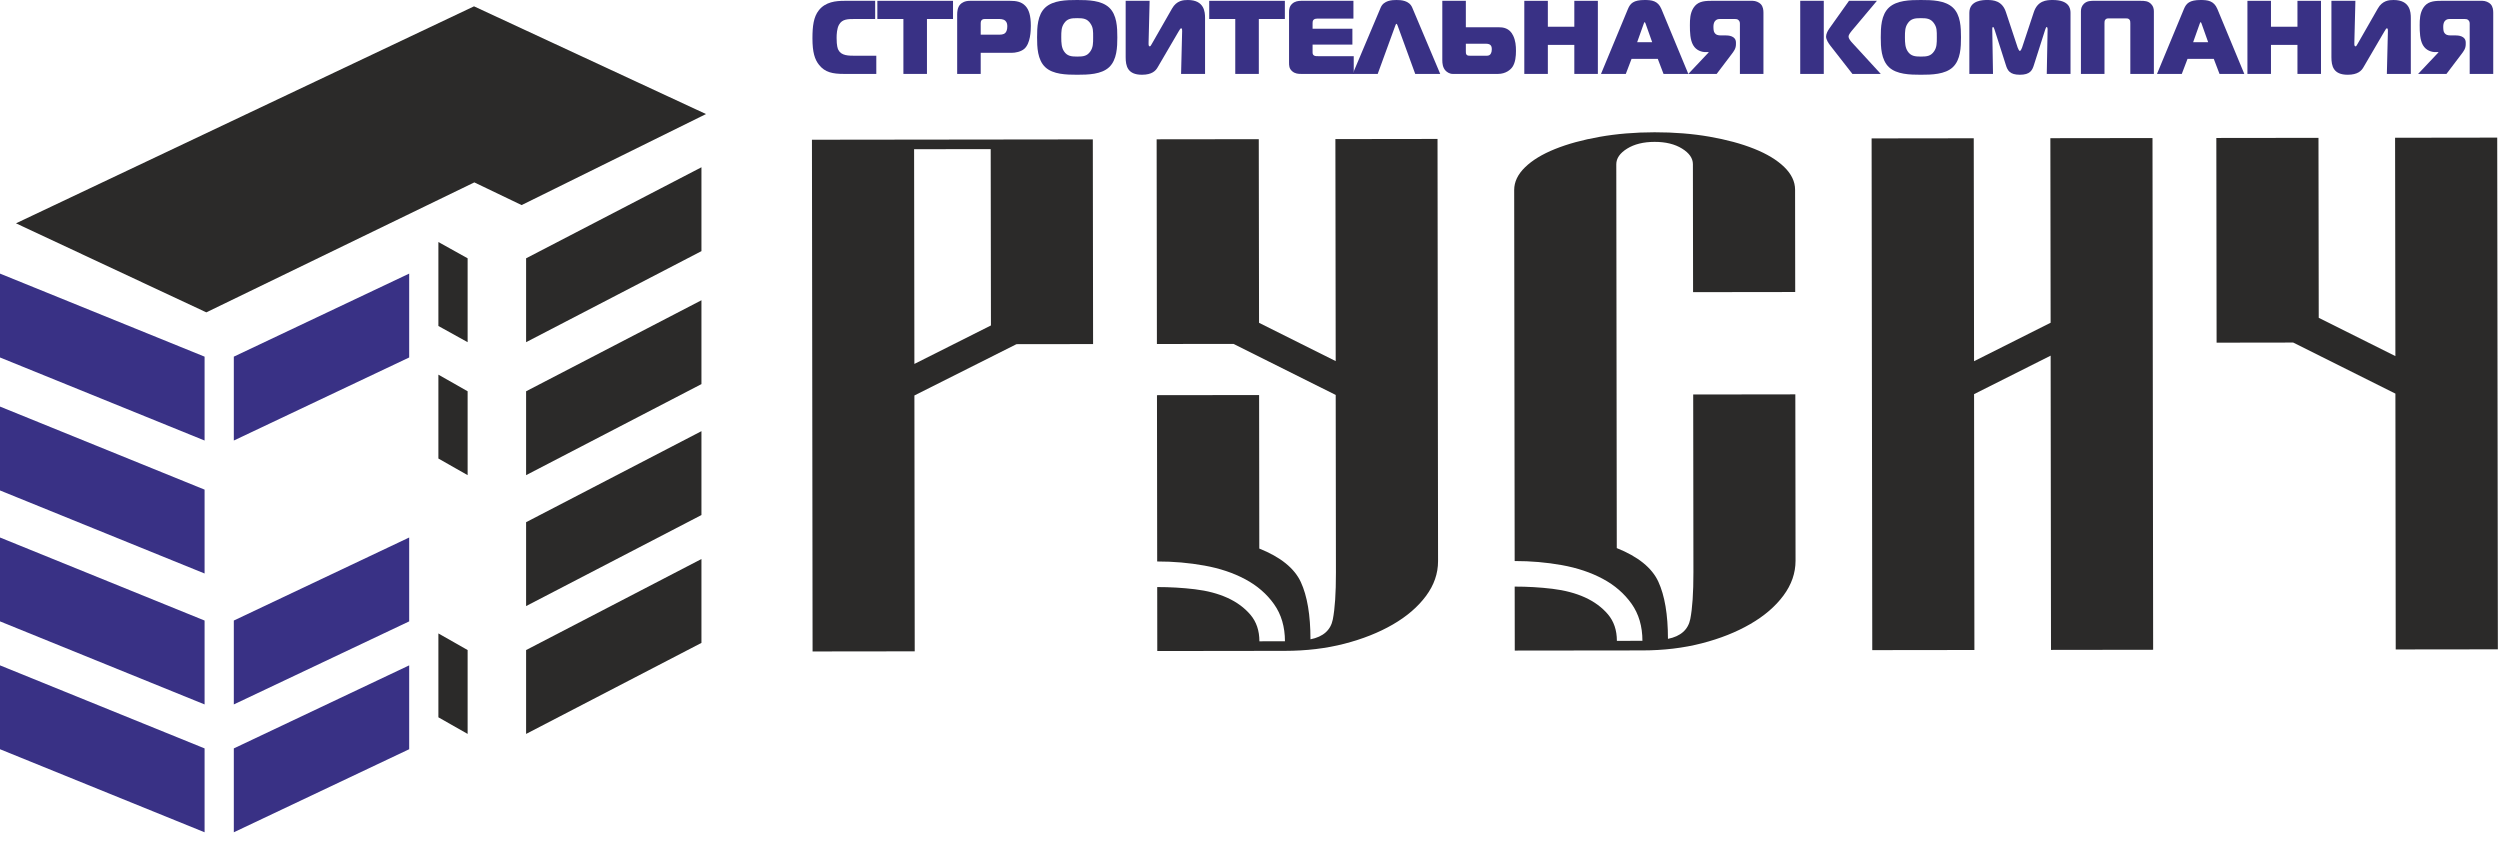 <svg width="180" height="61" viewBox="0 0 180 61" fill="none" xmlns="http://www.w3.org/2000/svg">
<path d="M58.506 46.905L58.46 10.061L78.683 10.036L78.702 24.773L73.186 24.78L65.837 28.474L65.86 46.896L58.506 46.905ZM65.815 10.743L65.836 26.203L71.348 23.432L71.33 10.736L65.815 10.743Z" fill="#2B2A29"/>
<path d="M103.54 40.401C103.541 41.291 103.251 42.129 102.67 42.911C102.088 43.695 101.293 44.38 100.283 44.964C99.272 45.549 98.108 46.011 96.791 46.35C95.474 46.69 94.048 46.86 92.517 46.862L83.324 46.874L83.319 42.268C84.238 42.267 85.141 42.32 86.031 42.426C86.918 42.533 87.701 42.739 88.376 43.045C89.05 43.352 89.601 43.757 90.032 44.263C90.46 44.77 90.677 45.407 90.677 46.174L92.517 46.171C92.515 45.128 92.253 44.237 91.732 43.502C91.21 42.765 90.519 42.167 89.661 41.708C88.802 41.248 87.822 40.92 86.718 40.722C85.615 40.523 84.48 40.424 83.317 40.426L83.302 28.452L90.656 28.443L90.669 39.496C92.202 40.108 93.199 40.914 93.66 41.91C94.121 42.907 94.353 44.281 94.354 46.031C95.274 45.846 95.809 45.369 95.962 44.601C96.113 43.834 96.189 42.713 96.187 41.239L96.171 28.436L88.812 24.761L83.297 24.768L83.278 10.03L90.632 10.021L90.651 23.243L96.17 26L96.148 10.014L103.502 10.004L103.54 40.401Z" fill="#2B2A29"/>
<path d="M116.408 39.463C117.94 40.076 118.938 40.881 119.399 41.878C119.859 42.875 120.092 44.248 120.093 45.998C121.012 45.813 121.547 45.337 121.701 44.569C121.852 43.801 121.928 42.68 121.926 41.206L121.91 28.404L129.264 28.394L129.279 40.368C129.28 41.259 128.99 42.095 128.408 42.88C127.827 43.663 127.032 44.348 126.021 44.931C125.011 45.517 123.846 45.979 122.53 46.318C121.212 46.657 119.787 46.828 118.256 46.83L109.063 46.841L109.057 42.235C109.977 42.234 110.88 42.287 111.77 42.393C112.657 42.501 113.439 42.707 114.114 43.012C114.789 43.319 115.34 43.725 115.771 44.231C116.199 44.737 116.415 45.374 116.416 46.141L118.255 46.139C118.254 45.096 117.992 44.205 117.471 43.469C116.948 42.733 116.258 42.135 115.4 41.676C114.54 41.216 113.561 40.888 112.457 40.689C111.353 40.491 110.219 40.393 109.056 40.394L109.021 13.681C109.021 13.099 109.28 12.553 109.801 12.046C110.32 11.539 111.041 11.101 111.959 10.731C112.878 10.361 113.949 10.068 115.176 9.852C116.401 9.635 117.718 9.526 119.129 9.524C120.538 9.522 121.855 9.628 123.082 9.841C124.307 10.055 125.381 10.345 126.3 10.713C127.22 11.08 127.94 11.517 128.462 12.022C128.983 12.529 129.245 13.074 129.246 13.656L129.255 21.025L121.901 21.035L121.889 11.823C121.889 11.394 121.626 11.018 121.106 10.697C120.584 10.374 119.925 10.214 119.129 10.215C118.332 10.216 117.673 10.378 117.153 10.701C116.632 11.024 116.373 11.401 116.373 11.83L116.408 39.463Z" fill="#2B2A29"/>
<path d="M142.11 9.955L142.132 26.007L147.645 23.237L147.626 9.949L154.98 9.939L155.026 46.783L147.672 46.793L147.646 25.607L142.133 28.378L142.157 46.8L134.803 46.809L134.756 9.965L142.11 9.955Z" fill="#2B2A29"/>
<path d="M166.949 22.883L172.468 25.639L172.446 9.918L179.8 9.908L179.846 46.752L172.492 46.761L172.469 28.34L165.11 24.664L159.595 24.672L159.576 9.934L166.931 9.925L166.949 22.883Z" fill="#2B2A29"/>
<path d="M60.769 5.322C59.951 5.322 59.403 5.21 58.976 4.676C58.661 4.285 58.496 3.766 58.496 2.759C58.496 1.879 58.578 1.218 58.954 0.744C59.434 0.128 60.198 0.06 60.791 0.06H63.012V1.368H61.609C61.054 1.368 60.641 1.361 60.408 1.782C60.258 2.045 60.236 2.473 60.236 2.728C60.236 3.315 60.318 3.51 60.364 3.6C60.588 4.014 61.076 4.014 61.639 4.014H63.094V5.322H60.769Z" fill="#393185"/>
<path d="M65.045 5.322V1.368H63.17V0.06H68.617V1.368H66.741V5.322H65.045Z" fill="#393185"/>
<path d="M68.916 5.322V1.052C68.916 0.835 68.946 0.534 69.126 0.33C69.239 0.203 69.464 0.06 69.824 0.06H72.727C73.147 0.06 73.537 0.113 73.83 0.428C74.078 0.692 74.22 1.105 74.22 1.864C74.22 2.232 74.19 3.134 73.747 3.518C73.5 3.728 73.11 3.804 72.824 3.804H70.611V5.322H68.916ZM71.826 2.495C72.037 2.495 72.247 2.511 72.39 2.36C72.472 2.27 72.525 2.12 72.525 1.902C72.525 1.766 72.509 1.601 72.375 1.488C72.232 1.368 72.037 1.368 71.842 1.368H70.904C70.634 1.368 70.611 1.564 70.611 1.676V2.495H71.826Z" fill="#393185"/>
<path d="M79.854 0.54C80.424 1.067 80.447 1.984 80.447 2.69C80.447 3.382 80.424 4.307 79.854 4.841C79.299 5.359 78.338 5.382 77.558 5.382C76.778 5.382 75.818 5.359 75.263 4.841C74.693 4.307 74.67 3.382 74.67 2.69C74.67 1.984 74.693 1.067 75.263 0.54C75.825 0.023 76.763 0 77.558 0C78.353 0 79.291 0.023 79.854 0.54ZM76.606 3.691C76.831 4.037 77.131 4.074 77.558 4.074C78.001 4.074 78.279 4.037 78.511 3.691C78.706 3.405 78.706 3.112 78.706 2.69C78.706 2.232 78.714 1.984 78.511 1.691C78.279 1.345 78.001 1.307 77.558 1.307C77.123 1.307 76.831 1.345 76.606 1.691C76.418 1.969 76.411 2.255 76.411 2.69C76.411 3.104 76.433 3.428 76.606 3.691Z" fill="#393185"/>
<path d="M85.038 5.322L85.114 2.232C85.114 2.134 85.114 2.037 85.038 2.037C84.993 2.037 84.948 2.12 84.843 2.293L83.35 4.848C83.208 5.096 82.945 5.382 82.218 5.382C81.183 5.382 81.048 4.75 81.048 4.119V0.059H82.773L82.698 3.074C82.698 3.104 82.698 3.127 82.698 3.157C82.698 3.225 82.698 3.337 82.788 3.337C82.833 3.337 82.87 3.27 82.938 3.149L84.386 0.617C84.716 0.03 85.211 0 85.519 0C86.719 0 86.764 0.872 86.764 1.3V5.322H85.038Z" fill="#393185"/>
<path d="M88.939 5.322V1.368H87.064V0.06H92.51V1.368H90.635V5.322H88.939Z" fill="#393185"/>
<path d="M93.689 5.322C93.471 5.322 93.253 5.307 93.051 5.141C92.811 4.939 92.811 4.728 92.811 4.48V0.872C92.811 0.669 92.841 0.451 93.036 0.271C93.231 0.09 93.486 0.06 93.674 0.06H97.447V1.338H94.851C94.754 1.338 94.648 1.361 94.589 1.413C94.506 1.481 94.506 1.601 94.506 1.669V2.067H97.372V3.21H94.506V3.781C94.506 3.886 94.544 3.947 94.582 3.976C94.664 4.052 94.799 4.044 94.904 4.044H97.469V5.322H93.689Z" fill="#393185"/>
<path d="M99.412 0.54C99.63 0.03 100.223 0 100.545 0C100.868 0 101.46 0.03 101.678 0.54L103.696 5.322H101.896L100.628 1.842C100.613 1.811 100.583 1.714 100.545 1.714C100.508 1.714 100.478 1.811 100.463 1.842L99.195 5.322H97.394L99.412 0.54Z" fill="#393185"/>
<path d="M105.541 0.06V1.962H107.897C108.204 1.962 108.677 2 108.947 2.564C109.12 2.924 109.15 3.292 109.15 3.668C109.15 4.037 109.112 4.495 108.902 4.811C108.76 5.021 108.414 5.322 107.852 5.322H104.596C104.371 5.322 104.176 5.194 104.063 5.067C103.876 4.848 103.846 4.57 103.846 4.33V0.06H105.541ZM105.541 3.698C105.541 3.773 105.541 3.871 105.586 3.931C105.646 4.014 105.766 4.014 105.864 4.014H106.741C107.004 4.014 107.139 4.029 107.237 3.969C107.319 3.924 107.409 3.796 107.409 3.548C107.409 3.413 107.394 3.255 107.207 3.18C107.102 3.142 106.974 3.149 106.772 3.149H105.541V3.698Z" fill="#393185"/>
<path d="M115.046 5.322H113.351V3.232H111.445V5.322H109.75V0.06H111.445V1.925H113.351V0.06H115.046V5.322Z" fill="#393185"/>
<path d="M117.215 0.639C117.38 0.248 117.605 0 118.415 0C118.919 0 119.369 0.052 119.617 0.639L121.559 5.322H119.774L119.361 4.239H117.471L117.058 5.322H115.272L117.215 0.639ZM117.876 3.036H118.956L118.484 1.706C118.469 1.669 118.438 1.593 118.415 1.593C118.394 1.593 118.364 1.669 118.349 1.706L117.876 3.036Z" fill="#393185"/>
<path d="M125.273 5.322V1.714C125.273 1.639 125.265 1.533 125.175 1.451C125.1 1.376 125.011 1.368 124.913 1.368H123.848C123.72 1.368 123.585 1.383 123.472 1.526C123.382 1.646 123.367 1.812 123.367 1.94C123.367 2.195 123.412 2.3 123.428 2.323C123.532 2.526 123.727 2.548 123.878 2.548H124.223C124.418 2.548 124.988 2.564 124.988 3.067V3.187C124.988 3.503 124.83 3.698 124.665 3.916L123.6 5.322H121.56L123.022 3.773V3.751H122.798C122.542 3.751 122.129 3.646 121.905 3.247C121.687 2.864 121.672 2.316 121.672 1.819C121.672 1.391 121.687 0.954 121.927 0.571C122.205 0.136 122.617 0.06 123.187 0.06H126.203C126.398 0.06 126.646 0.158 126.78 0.301C126.946 0.481 126.968 0.729 126.968 0.917V5.322H125.273Z" fill="#393185"/>
<path d="M129.616 0.06H131.312V5.322H129.616V0.06ZM133.374 5.322L131.784 3.285C131.657 3.119 131.477 2.857 131.477 2.631C131.477 2.436 131.604 2.202 131.717 2.045L133.127 0.06H135.138L133.315 2.232C133.12 2.466 133.097 2.578 133.097 2.624C133.097 2.796 133.262 2.976 133.374 3.097L135.415 5.322H133.374Z" fill="#393185"/>
<path d="M140.6 0.54C141.169 1.067 141.191 1.984 141.191 2.69C141.191 3.382 141.169 4.307 140.6 4.841C140.044 5.359 139.083 5.382 138.303 5.382C137.523 5.382 136.563 5.359 136.008 4.841C135.438 4.307 135.415 3.382 135.415 2.69C135.415 1.984 135.438 1.067 136.008 0.54C136.571 0.023 137.508 0 138.303 0C139.098 0 140.036 0.023 140.6 0.54ZM137.35 3.691C137.576 4.037 137.876 4.074 138.303 4.074C138.746 4.074 139.023 4.037 139.257 3.691C139.451 3.405 139.451 3.112 139.451 2.69C139.451 2.232 139.459 1.984 139.257 1.691C139.023 1.345 138.746 1.307 138.303 1.307C137.868 1.307 137.576 1.345 137.35 1.691C137.163 1.969 137.155 2.255 137.155 2.69C137.155 3.104 137.178 3.428 137.35 3.691Z" fill="#393185"/>
<path d="M146.444 4.675C146.324 5.059 146.174 5.382 145.431 5.382C144.688 5.382 144.539 5.059 144.419 4.675L143.608 2.134C143.578 2.037 143.541 1.946 143.504 1.946C143.436 1.946 143.443 2.067 143.443 2.12L143.496 5.322H141.793V0.925C141.793 0 142.813 0 143.083 0C143.526 0 144.156 0.052 144.426 0.872L145.273 3.428C145.288 3.48 145.371 3.668 145.431 3.668C145.491 3.668 145.573 3.48 145.589 3.428L146.436 0.872C146.707 0.052 147.337 0 147.787 0C148.98 0 149.077 0.602 149.077 0.925V5.322H147.367L147.427 2.12C147.427 1.977 147.389 1.946 147.359 1.946C147.329 1.946 147.299 1.992 147.254 2.134L146.444 4.675Z" fill="#393185"/>
<path d="M151.86 1.323C151.77 1.323 151.681 1.315 151.598 1.398C151.523 1.473 151.523 1.571 151.523 1.668V5.322H149.827V0.819C149.827 0.646 149.865 0.451 150.029 0.285C150.27 0.044 150.57 0.059 150.818 0.059H154.103C154.411 0.059 154.658 0.067 154.876 0.285C155.041 0.451 155.079 0.646 155.079 0.819V5.322H153.383V1.668C153.383 1.578 153.383 1.473 153.308 1.398C153.233 1.323 153.143 1.323 153.045 1.323H151.86Z" fill="#393185"/>
<path d="M157.247 0.639C157.412 0.248 157.637 0 158.447 0C158.95 0 159.4 0.052 159.647 0.639L161.59 5.322H159.805L159.392 4.239H157.502L157.089 5.322H155.304L157.247 0.639ZM157.907 3.036H158.987L158.515 1.706C158.5 1.669 158.469 1.593 158.447 1.593C158.424 1.593 158.394 1.669 158.379 1.706L157.907 3.036Z" fill="#393185"/>
<path d="M167.112 5.322H165.417V3.232H163.51V5.322H161.815V0.06H163.51V1.925H165.417V0.06H167.112V5.322Z" fill="#393185"/>
<path d="M171.854 5.322L171.929 2.232C171.929 2.134 171.929 2.037 171.854 2.037C171.809 2.037 171.763 2.12 171.659 2.293L170.166 4.848C170.023 5.096 169.761 5.382 169.033 5.382C167.997 5.382 167.862 4.75 167.862 4.119V0.059H169.588L169.513 3.074C169.513 3.104 169.513 3.127 169.513 3.157C169.513 3.225 169.513 3.337 169.603 3.337C169.648 3.337 169.685 3.27 169.753 3.149L171.201 0.617C171.531 0.03 172.026 0 172.334 0C173.534 0 173.579 0.872 173.579 1.3V5.322H171.854Z" fill="#393185"/>
<path d="M177.818 5.322V1.714C177.818 1.639 177.811 1.533 177.721 1.451C177.645 1.376 177.555 1.368 177.458 1.368H176.393C176.265 1.368 176.13 1.383 176.017 1.526C175.927 1.646 175.913 1.812 175.913 1.94C175.913 2.195 175.957 2.3 175.972 2.323C176.078 2.526 176.272 2.548 176.422 2.548H176.767C176.963 2.548 177.533 2.564 177.533 3.067V3.187C177.533 3.503 177.375 3.698 177.21 3.916L176.145 5.322H174.104L175.567 3.773V3.751H175.342C175.087 3.751 174.675 3.646 174.449 3.247C174.232 2.864 174.217 2.316 174.217 1.819C174.217 1.391 174.232 0.954 174.472 0.571C174.749 0.136 175.162 0.06 175.732 0.06H178.748C178.943 0.06 179.191 0.158 179.326 0.301C179.491 0.481 179.513 0.729 179.513 0.917V5.322H177.818Z" fill="#393185"/>
<path d="M37.879 24.637L50.504 18.082V12.043L37.879 18.598V24.637Z" fill="#2B2A29"/>
<path d="M37.879 34.211L50.504 27.656V21.618L37.879 28.172V34.211Z" fill="#2B2A29"/>
<path d="M37.879 43.637L50.504 37.083V31.044L37.879 37.598V43.637Z" fill="#2B2A29"/>
<path d="M37.879 52.843L50.504 46.289V40.249L37.879 46.804V52.843Z" fill="#2B2A29"/>
<path d="M14.73 25.679L0 19.699V25.738L14.73 31.718V26.254V25.679Z" fill="#393185"/>
<path d="M16.835 45.636V50.719L29.461 44.739V38.7L16.835 44.679V45.255V45.636Z" fill="#393185"/>
<path d="M16.835 25.679V26.254V31.718L29.461 25.738V19.699L16.835 25.679Z" fill="#393185"/>
<path d="M16.835 55.062V59.924L29.461 53.944V47.906L16.835 53.885V54.46V55.062Z" fill="#393185"/>
<path d="M14.73 59.924V55.062V54.46V53.885L0 47.906V53.944L14.73 59.924Z" fill="#393185"/>
<path d="M14.73 35.828V35.253L0 29.273V35.312L14.73 41.292V36.062V35.828Z" fill="#393185"/>
<path d="M14.73 45.255V44.679L0 38.7V44.739L14.73 50.719V45.636V45.255Z" fill="#393185"/>
<path d="M31.564 45.607L33.669 46.803V52.842L31.564 51.646V45.607Z" fill="#2B2A29"/>
<path d="M31.564 26.975L33.669 28.172V34.211L31.564 33.014V26.975Z" fill="#2B2A29"/>
<path d="M31.564 17.425L33.669 18.598V24.637L31.564 23.471V17.425Z" fill="#2B2A29"/>
<path d="M50.833 8.212L34.129 0.456L1.151 16.079L14.856 22.49L34.152 13.132L37.556 14.766L50.833 8.212Z" fill="#2B2A29"/>
</svg>
